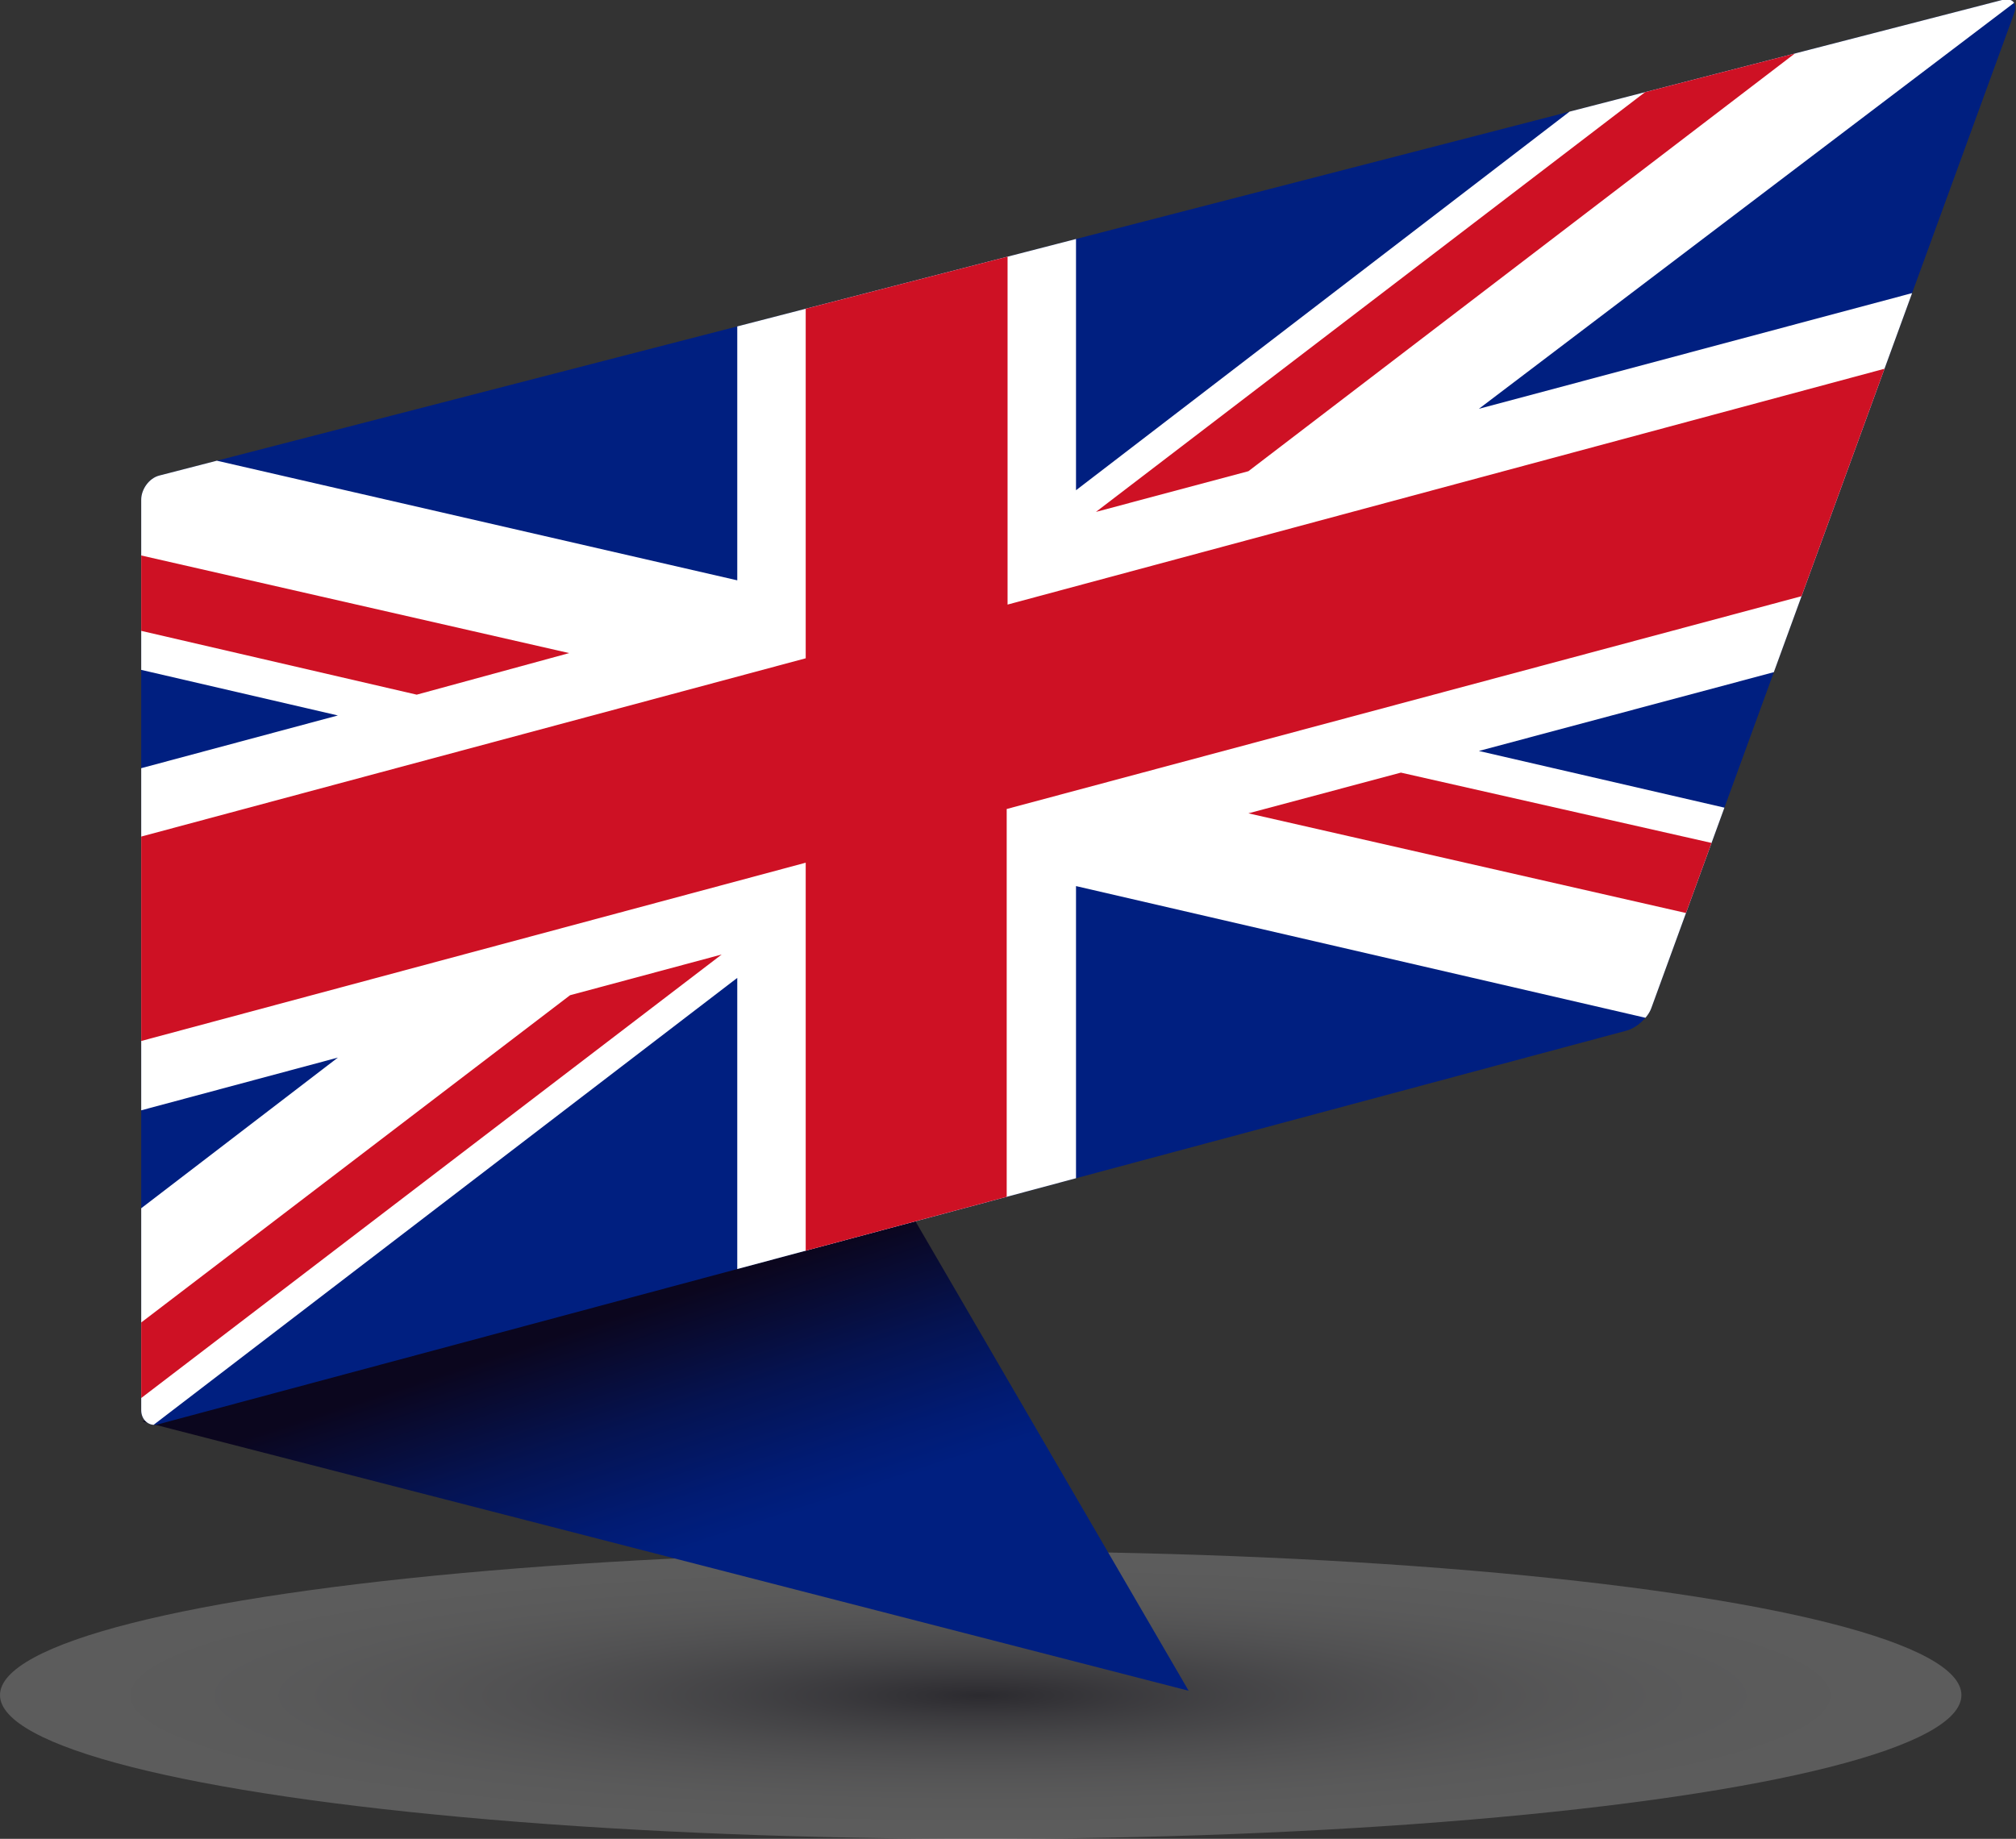 <?xml version="1.0" encoding="utf-8"?>
<!-- Generator: Adobe Illustrator 26.0.1, SVG Export Plug-In . SVG Version: 6.00 Build 0)  -->
<svg version="1.1" id="Ebene_1" xmlns="http://www.w3.org/2000/svg" xmlns:xlink="http://www.w3.org/1999/xlink" x="0px" y="0px"
	 viewBox="0 0 232.7 212.3" style="enable-background:new 0 0 232.7 212.3;" xml:space="preserve">
<rect x="0" y="0" width="232.7" height="212.3" fill="#333333" stroke="none"/>
<style type="text/css">
	.Schlagschatten{fill:none;}
	.Abgerundete_x0020_Ecken_x0020_2_x0020_Pt_x002E_{fill:#FFFFFF;stroke:#000000;stroke-miterlimit:10;}
	.Interaktiv_x0020_X_x0020_spiegeln{fill:none;}
	.Weich_x0020_abgeflachte_x0020_Kante{fill:url(#SVGID_1_);}
	.Abenddämmerung{fill:#FFFFFF;}
	.Laub_GS{fill:#FFE501;}
	.Pompadour_GS{fill-rule:evenodd;clip-rule:evenodd;fill:#5BA4CC;}
	.st0{opacity:0.2;fill:url(#SVGID_00000152964474006843609510000007899294620998373263_);}
	.st1{fill:url(#SVGID_00000126303426400068201840000017555231070308882614_);}
	.st2{clip-path:url(#SVGID_00000160176006044725634910000004603125608369700265_);}
	.st3{fill:#FFFFFF;}
	.st4{fill:#CE1124;}
</style>
<linearGradient id="SVGID_1_" gradientUnits="userSpaceOnUse" x1="-26.759" y1="-19.946" x2="-26.051" y2="-19.239">
	<stop  offset="0" style="stop-color:#E1DFDF"/>
	<stop  offset="0.164" style="stop-color:#DDDBDB"/>
	<stop  offset="0.332" style="stop-color:#D1CFCF"/>
	<stop  offset="0.502" style="stop-color:#BCBABA"/>
	<stop  offset="0.673" style="stop-color:#A09D9D"/>
	<stop  offset="0.843" style="stop-color:#7B7979"/>
	<stop  offset="1" style="stop-color:#535050"/>
</linearGradient>
<g>
	
		<radialGradient id="SVGID_00000121246306998334099690000012352057527291469210_" cx="-5407.415" cy="-22848.555" r="1567.997" gradientTransform="matrix(7.220000e-02 0 0 1.060000e-02 503.571 437.945)" gradientUnits="userSpaceOnUse">
		<stop  offset="0" style="stop-color:#0B061E"/>
		<stop  offset="4.937428e-02" style="stop-color:#272237"/>
		<stop  offset="0.149" style="stop-color:#595566"/>
		<stop  offset="0.254" style="stop-color:#85838F"/>
		<stop  offset="0.362" style="stop-color:#ABA9B1"/>
		<stop  offset="0.472" style="stop-color:#C9C8CE"/>
		<stop  offset="0.587" style="stop-color:#E1E0E3"/>
		<stop  offset="0.709" style="stop-color:#F2F2F3"/>
		<stop  offset="0.84" style="stop-color:#FCFCFC"/>
		<stop  offset="1" style="stop-color:#FFFFFF"/>
	</radialGradient>
	
		<ellipse style="opacity:0.2;fill:url(#SVGID_00000121246306998334099690000012352057527291469210_);" cx="113.2" cy="195.7" rx="113.2" ry="16.6"/>
	
		<linearGradient id="SVGID_00000115496294201223376730000001219504029149854869_" gradientUnits="userSpaceOnUse" x1="68.061" y1="152.911" x2="76.874" y2="179.814">
		<stop  offset="0" style="stop-color:#0B061E"/>
		<stop  offset="0.444" style="stop-color:#051351"/>
		<stop  offset="0.805" style="stop-color:#011B73"/>
		<stop  offset="1" style="stop-color:#001F80"/>
	</linearGradient>
	<polygon style="fill:url(#SVGID_00000115496294201223376730000001219504029149854869_);" points="137.2,195.2 16.4,164.1 
		102.7,135.9 	"/>
	<g>
		<defs>
			<path id="SVGID_00000083784244420147159600000002045638086604201391_" d="M18.4,54.9c-1.2,0.3-2.1,1.6-2.1,2.8v105.1
				c0,1.2,1,2,2.1,1.6L187.7,119c1.2-0.3,2.5-1.5,2.9-2.6L232.5,1.5c0.4-1.1-0.2-1.8-1.4-1.5L18.4,54.9z"/>
		</defs>
		<use xlink:href="#SVGID_00000083784244420147159600000002045638086604201391_"  style="overflow:visible;fill:#001F80;"/>
		<clipPath id="SVGID_00000035499599626244717120000001075596891171188864_">
			<use xlink:href="#SVGID_00000083784244420147159600000002045638086604201391_"  style="overflow:visible;"/>
		</clipPath>
		<g style="clip-path:url(#SVGID_00000035499599626244717120000001075596891171188864_);">
			<polygon class="st3" points="223.1,-6 196.4,1.2 124.2,56.6 124.2,20.5 85.1,31.1 85.1,67 12.9,50.4 -13.2,57.4 -13.2,70.5 
				39,82.6 -13.2,96.6 -13.2,136.1 39,122.1 -13.2,162.1 -13.2,175.2 12.9,168.2 85.1,112.9 85.1,148.9 124.2,138.4 124.2,102.3 
				196.4,119 223.1,111.8 223.1,98.8 170.7,86.7 223.1,72.7 223.1,33.2 170.7,47.2 239.5,-5 			"/>
			<path class="st4" d="M116.3,22.7L93,28.9V76l-106.2,28.5v23.6L93,99.6v47.1l23.2-6.2V93.4l106.8-28.6V41.1L116.3,69.8V22.7z
				 M223.1-6l-17.6,4.7l-79,60.4l17.6-4.7L223.1-6z M65.7,75.4l-78.9-18V66l61.3,14.2L65.7,75.4z M-13.2,175.2l17.6-4.7l78.9-60.3
				l-17.5,4.7L-13.2,175.2z M144.1,93.9l79,18v-8.8l-61.4-13.9L144.1,93.9z"/>
		</g>
	</g>
</g>
</svg>
